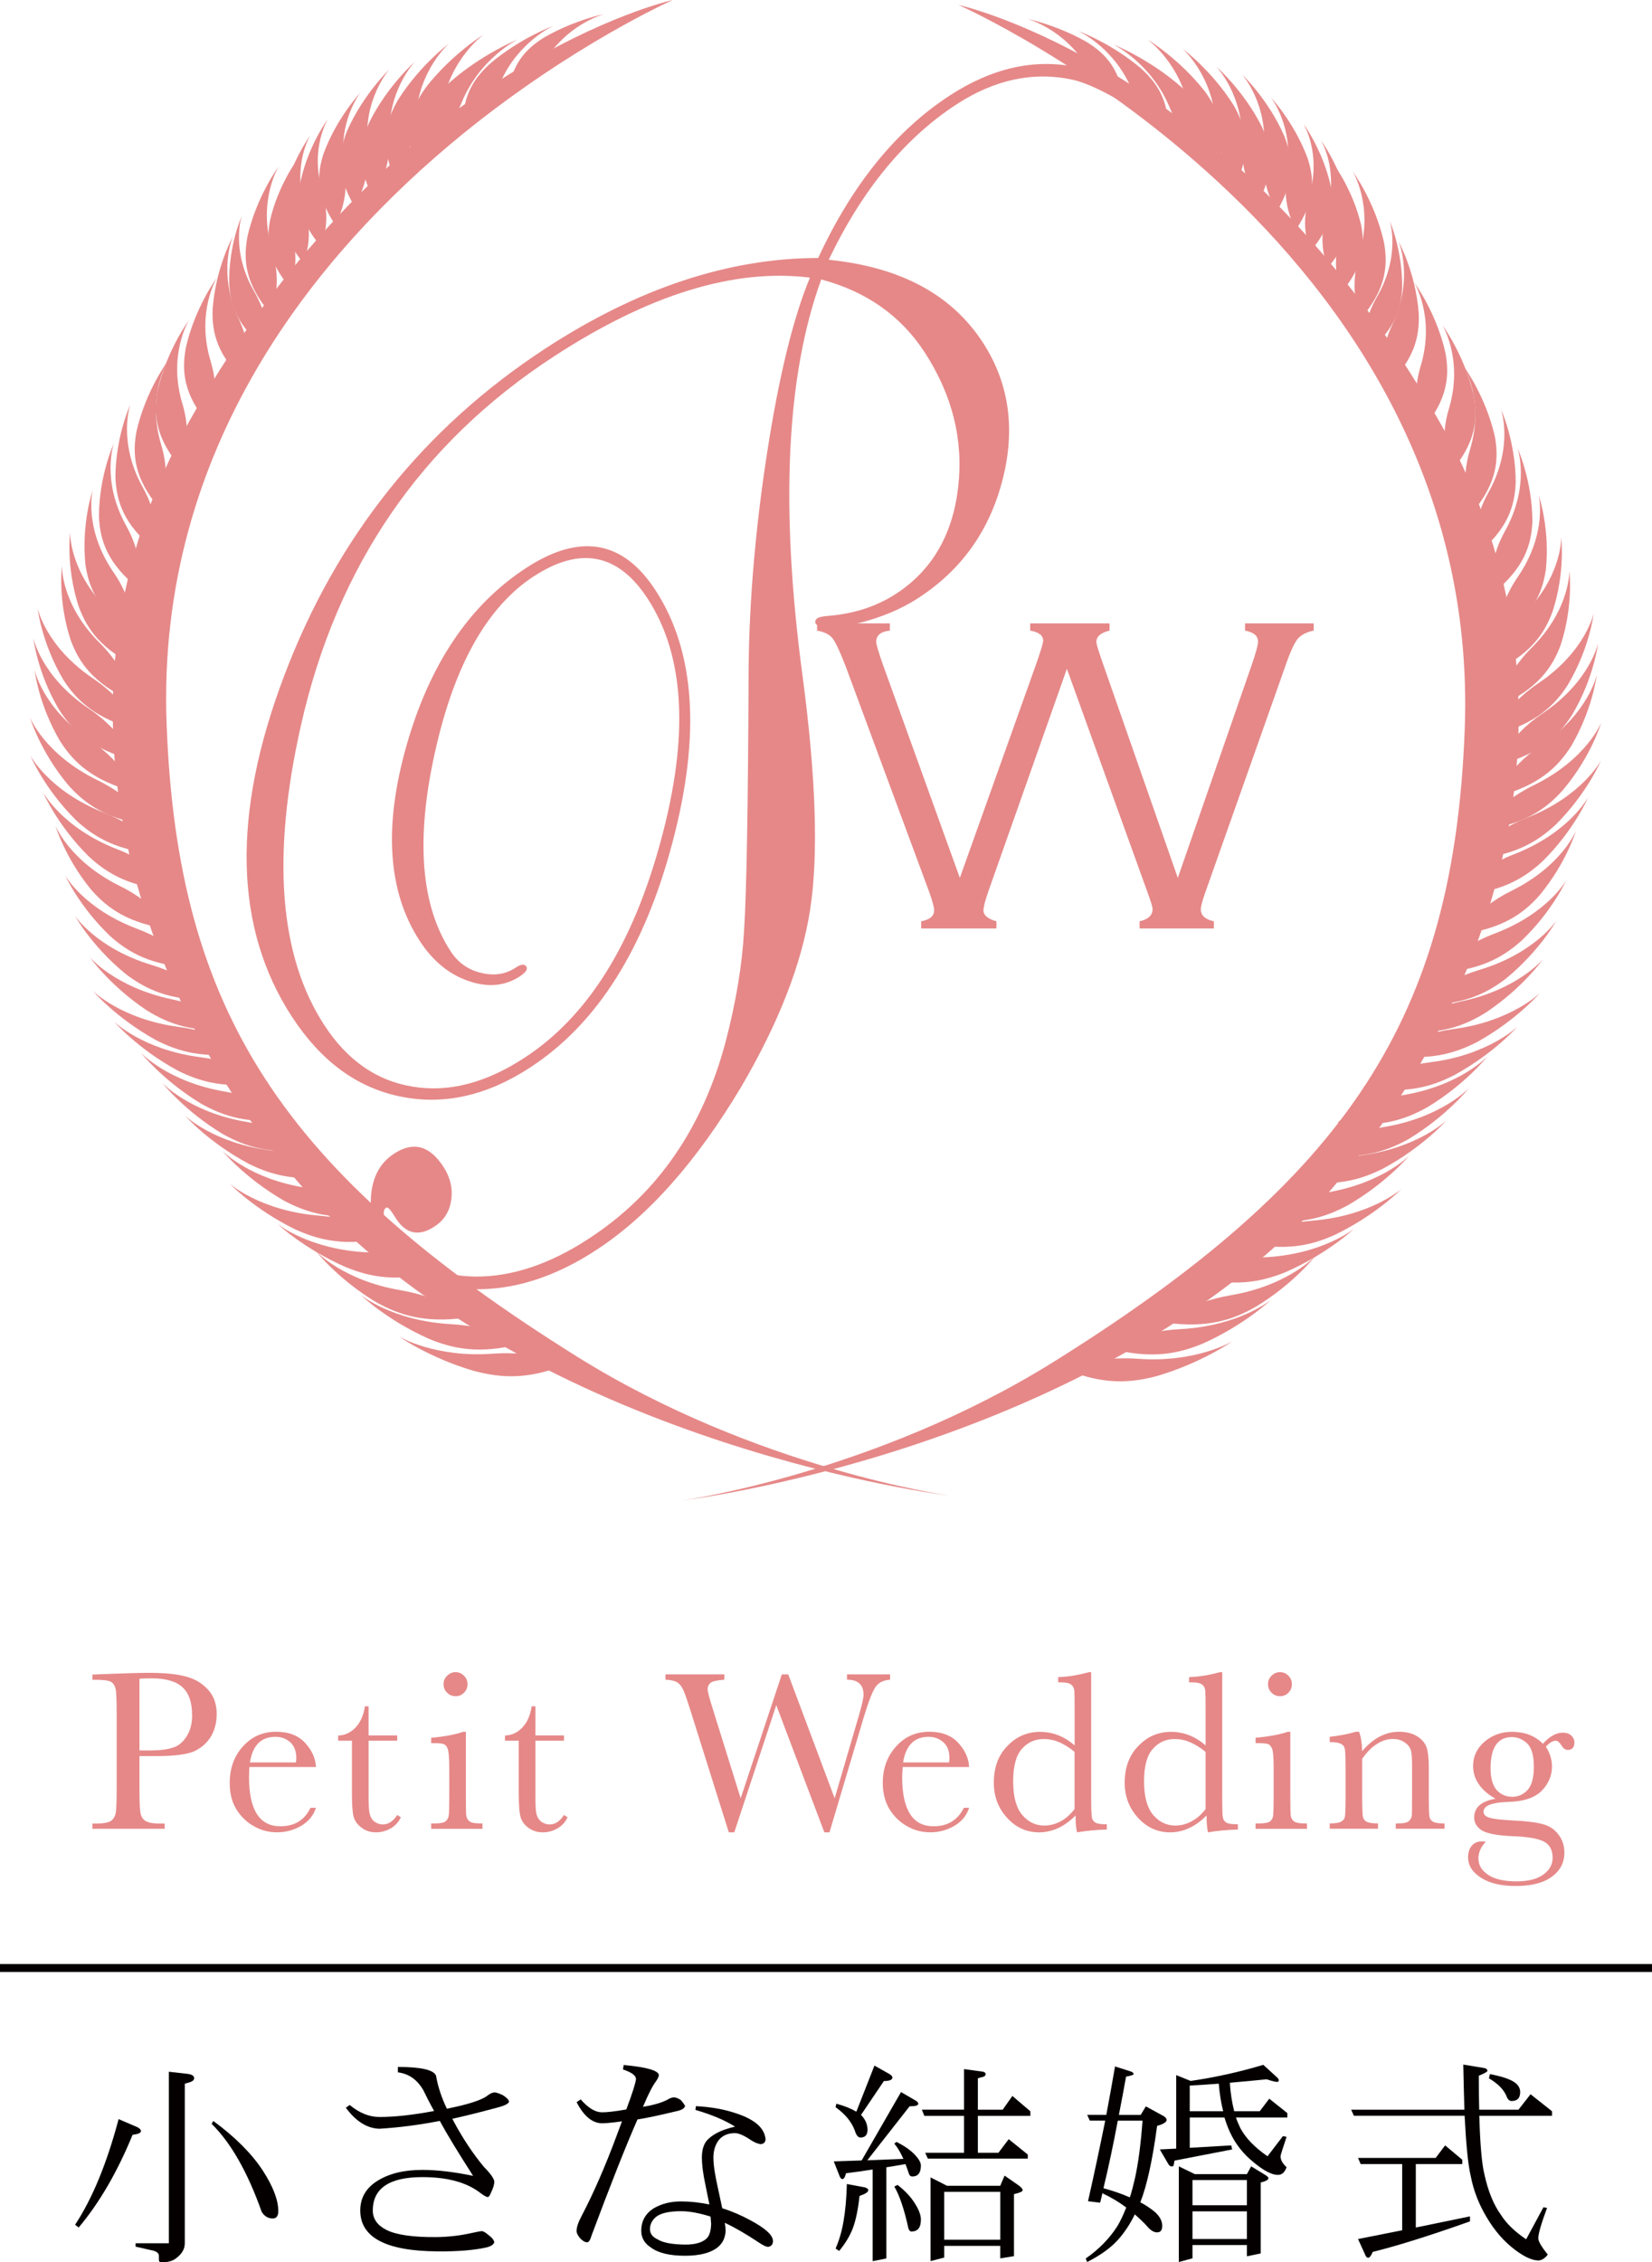 <?xml version="1.0" encoding="UTF-8"?>
<svg id="_レイヤー_1" data-name="レイヤー_1" xmlns="http://www.w3.org/2000/svg" version="1.1" viewBox="0 0 254.638 348.497">
  <!-- Generator: Adobe Illustrator 29.5.1, SVG Export Plug-In . SVG Version: 2.1.0 Build 141)  -->
  <defs>
    <style>
      .st0 {
        fill: #040000;
      }

      .st1 {
        fill: #e68888;
      }
    </style>
  </defs>
  <path class="st0" d="M18.285,326.438l2.92,1.254c.343.19.522.385.522.58,0,.3-.427.474-1.291.585-2.34,5.698-5.113,10.484-8.312,14.279l-.548-.432c2.672-4.043,4.902-9.477,6.705-16.266M26.022,319.138l2.968.337c.622.1.933.311.933.654,0,.29-.221.469-.596.601l-.843.253v24.578c0,.833-.395,1.565-1.181,2.182-.564.517-1.349.754-2.404.754-.269,0-.406-.127-.406-.385v-.622c0-.448-.432-.743-1.312-.891l-2.282-.517v-.522h5.129v-26.423s-.005,0-.005,0ZM32.89,326.728c3.384,2.488,5.893,5.018,7.59,7.59,1.602,2.467,2.414,4.565,2.414,6.293,0,.743-.285,1.128-.843,1.128-.754,0-1.339-.364-1.729-1.059-2.172-6.13-4.77-10.642-7.706-13.52l.269-.432h.005Z"/>
  <path class="st0" d="M78.479,323.702c-.042.327-.601.638-1.766.943-2.994.812-5.308,1.37-6.989,1.739.042.058.095.169.137.279,1.471,2.741,3.041,5.123,4.77,7.179.949.949,1.471,1.692,1.565,2.187,0,.448-.163,1.017-.506,1.718-.169.448-.348.696-.527.696-.232-.021-.685-.29-1.312-.775-2.087-1.534-5.002-2.298-8.755-2.298-5.081,0-7.632,1.734-7.632,5.144,0,1.307.722,2.309,2.135,3.01,1.555.764,4.159,1.123,7.775,1.086,1.729-.032,3.537-.216,5.408-.648.88-.19,1.376-.274,1.471-.274.195,0,.538.169,1.012.58.517.358.828.738.928,1.102-.1.416-.543.69-1.334.859-1.797.395-4.296.611-7.49.58-7.891-.058-11.838-2.156-11.838-6.293,0-1.898.843-3.394,2.504-4.48,1.845-1.202,4.201-1.776,7.052-1.776,2.235,0,4.844.295,7.838.917-2.245-3.505-3.974-6.309-5.129-8.465-3.268.638-6.373,1.028-9.314,1.207-1.898-.053-3.616-1.133-5.171-3.231l.59-.432c1.481,1.228,3.026,1.855,4.58,1.855,2.303,0,5.118-.3,8.433-.928-.696-1.244-1.218-2.288-1.623-3.131-.949-1.687-2.277-2.614-3.958-2.82v-.833c3.584,0,5.55.459,5.882,1.36.279,1.65.838,3.342,1.666,5.076,3.41-.675,5.476-1.381,6.267-2.029.416-.311.785-.485,1.096-.485.211,0,.606.121,1.218.401.58.348.912.68.991.986"/>
  <path class="st0" d="M105.597,324.435c-.121.348-.501.596-1.186.748-2.693.648-4.739,1.086-6.151,1.307-1.834,4.164-4.185,10.136-7.074,17.863-.2.712-.432,1.059-.685,1.059-.332,0-.68-.206-1.081-.617-.358-.448-.548-.806-.548-1.107,0-.575.248-1.334.743-2.266,1.871-3.568,3.679-7.711,5.429-12.424.179-.506.459-1.249.828-2.219-1.513.216-2.556.3-3.147.3-1.465-.063-2.741-1.112-3.848-3.257l.633-.422c1.112,1.276,2.187,1.961,3.215,1.987.738.016,2.008-.121,3.816-.437.959-2.567,1.449-4.132,1.492-4.707-.026-.543-.69-1.017-2.013-1.46l.116-.685c3.542.337,5.35.843,5.429,1.56-.037.248-.184.59-.474.986-.469.611-1.144,1.887-1.982,3.9,1.871-.311,3.226-.748,4.022-1.244.248-.126.506-.211.775-.211.279,0,.606.132,1.028.406.343.385.548.685.669.928M119.144,345.15c.016.553-.211.88-.748.965-.316,0-.87-.274-1.687-.838-1.676-1.112-3.326-2.077-4.981-2.873.084.538.116.943.116,1.223-.037,1.091-.459,1.94-1.239,2.572-1.096.859-2.772,1.286-5.007,1.286-2.414,0-4.159-.432-5.292-1.286-.975-.633-1.46-1.481-1.46-2.572,0-1.523.664-2.693,2.003-3.5,1.16-.664,2.541-1.012,4.138-1.012,1.392,0,2.862.163,4.364.469-.084-.432-.311-1.444-.622-3.036-.369-1.734-.543-3.131-.543-4.18,0-1.154.264-2.061.801-2.672.88-.943,2.335-1.666,4.317-2.098-1.608-1.017-3.653-1.866-6.109-2.577l.074-.58c2.435.121,4.544.522,6.341,1.154,2.794.938,4.285,2.272,4.396,4.011-.069.29-.163.469-.258.511-.158.126-.332.174-.543.174-.437-.069-.922-.274-1.471-.627-1.054-.712-1.871-1.065-2.446-1.065-1.102,0-1.924.364-2.514,1.086-.532.722-.812,1.629-.812,2.672,0,1.154.258,2.788.748,4.928.142.69.353,1.639.617,2.883,1.507.469,2.952,1.096,4.364,1.866,2.245,1.207,3.394,2.23,3.447,3.11M109.619,342.593c0-.111-.037-.49-.095-1.144-1.755-.548-3.268-.828-4.538-.828-1.95,0-3.279.332-3.969.965-.553.511-.833,1.112-.833,1.797,0,.706.411,1.223,1.186,1.581.806.501,2.203.78,4.222.801,1.492.011,2.599-.29,3.284-.901.459-.401.706-1.16.738-2.277"/>
  <path class="st0" d="M138.883,322.269l2.187,1.276c.311.158.469.348.469.522,0,.279-.437.395-1.334.395l-6.52,8.317,5.566-.216c-.448-.991-.917-1.787-1.407-2.356l.358-.258c1.233.638,2.187,1.302,2.836,1.998.606.654.907,1.197.907,1.634,0,1.128-.448,1.692-1.318,1.692-.237,0-.411-.111-.511-.379-.19-.543-.369-1.102-.548-1.529-.949.148-1.934.348-2.946.49v14.042l-2.114.422v-14.121c-1.344.216-2.699.401-4.111.58-.142.596-.316.896-.569.896-.142,0-.258-.126-.395-.406l-.917-2.319,4.296-.148,6.067-10.531h.005ZM134.788,318.194l2.256,1.265c.369.211.511.401.511.58,0,.332-.422.532-1.312.532l-3.537,5.234c.053.047.084.074.111.09.601.659.901,1.386.901,2.198,0,.77-.353,1.181-1.091,1.181-.374,0-.664-.385-.875-1.102-.517-1.355-1.492-2.525-2.962-3.574l.127-.538c1.312.358,2.324.78,3.078,1.239l2.794-7.11h0v.005ZM130.529,336.432l2.693.501c.395.09.611.248.611.453,0,.285-.453.585-1.344.88-.227,2.061-.559,3.716-1.038,4.986-.443,1.17-1.16,2.346-2.103,3.495l-.548-.379c.575-1.323.975-2.72,1.223-4.222.269-1.544.453-3.452.511-5.714M138.346,336.569c1.212.938,2.119,1.929,2.725,2.941.585.928.875,1.739.875,2.388,0,1.249-.474,1.85-1.444,1.85-.232,0-.38-.163-.485-.501-.638-2.925-1.365-5.05-2.166-6.425l.501-.253h-.005ZM156.045,322.87l2.773,2.356v.712h-8.091v5.682h3.173l1.581-2.093,2.941,2.367v.627h-15.407l-.406-.901h5.982v-5.682h-6.114l-.38-.959h6.494v-6.251l2.962.411c.232.063.374.19.374.348,0,.232-.158.379-.453.459-.322.069-.569.132-.748.206v4.833h3.832l1.481-2.108h.005v-.005ZM143.437,335.414l2.53,1.291h8.207l.675-1.565,2.245,1.565c.364.295.538.506.538.68,0,.2-.453.416-1.339.601v9.561l-2.119.343v-1.929h-8.639v1.803l-2.098.543v-12.898h0v.005ZM145.535,345.018h8.644v-7.379h-8.644v7.379Z"/>
  <path class="st0" d="M171.863,318.321l2.367.754c.343.105.506.248.506.443,0,.09-.395.242-1.165.369-.358,1.992-.722,3.943-1.107,5.898h3.368l.785-1.312,2.788,1.523c.279.216.427.39.427.559,0,.322-.49.654-1.476.922-.717,5.345-1.592,9.266-2.588,11.77.854.453,1.576.949,2.187,1.444.791.69,1.186,1.407,1.186,2.182,0,.685-.258,1.012-.791,1.012-.443,0-.928-.253-1.402-.796-.627-.712-1.318-1.349-2.029-1.977-.701,1.444-1.555,2.751-2.583,3.906-1.112,1.244-2.704,2.388-4.76,3.431l-.227-.538c2.045-1.418,3.669-3.094,4.865-4.955.49-.817.943-1.782,1.386-2.904-1.128-.843-2.356-1.576-3.684-2.198-.084.49-.227.965-.343,1.46l-1.866-.227c1.028-4.544,1.898-8.681,2.651-12.413h-2.377l-.401-.891h2.946c.517-2.704.943-5.192,1.344-7.464M174.151,338.498c.3-.891.532-1.84.77-2.857.527-2.33.917-5.313,1.191-8.966h-3.816c-.664,3.568-1.402,7.037-2.209,10.405,1.544.427,2.904.901,4.064,1.413M194.723,318.073l2.156,1.966c.137.148.232.264.232.411,0,.169-.09.253-.258.253-.264,0-.785-.126-1.608-.401-1.76.179-3.653.353-5.672.532.09,1.645.343,3.126.669,4.391h3.932l1.471-1.934,2.783,2.219v.675h-7.922c.2.59.437,1.123.68,1.634.817,1.544,2.219,2.973,4.185,4.343l2.382-3.11.559.121c-.617,1.824-.928,2.83-.928,2.989,0,.569.316,1.123.928,1.687-.29.796-.717,1.181-1.349,1.181-.922,0-2.172-.648-3.727-1.94-1.555-1.254-2.788-2.773-3.632-4.602-.337-.706-.611-1.481-.864-2.298h-5.35v4.665l6.394-.369.142.622-8.892,1.724-.132.738c-.069.105-.142.158-.279.158-.216,0-.422-.137-.559-.406l-1.291-2.214,2.53-.126v-11.322l2.224.896c3.695-.538,7.421-1.349,11.19-2.477M181.704,333.712l2.472,1.202h8.017l.664-1.202,2.151,1.312c.348.216.511.385.511.511,0,.232-.395.474-1.197.669v10.927l-2.124.437v-1.734h-8.391v2.05l-2.103.564s0-14.737,0-14.737ZM188.54,325.226c-.327-1.265-.548-2.693-.68-4.248-1.423.111-2.894.206-4.475.29v3.958h5.155ZM183.807,339.705h8.391v-3.885h-8.391v3.885ZM183.807,344.907h8.391v-4.264h-8.391v4.264Z"/>
  <path class="st0" d="M235.921,322.606l3.305,2.62v.696h-11.206c.121,4.486.401,7.49.785,9.019.569,2.614,1.434,4.712,2.556,6.257.833,1.323,2.124,2.572,3.879,3.753l2.662-4.934.559.1c-.896,2.425-1.349,3.974-1.349,4.686,0,.453.485,1.291,1.46,2.509-.453.569-.922.896-1.46.896-.896,0-2.066-.511-3.474-1.55-1.776-1.307-3.279-3.041-4.517-5.155-1.17-1.956-1.987-4.048-2.414-6.246-.432-1.824-.727-4.928-.954-9.34h-17.072l-.411-.933h17.452c-.069-2.061-.121-4.391-.174-6.947l3.321.548c.253.084.401.216.401.416,0,.142-.459.39-1.328.754,0,1.903.011,3.647.063,5.229h6.051l1.871-2.388v.011h-.005ZM222.749,330.481l2.646,2.214v.664h-7.163v9.778l8.349-1.718v.77c-6.293,2.235-11.296,3.795-14.99,4.702-.258.617-.495.901-.68.901-.221,0-.379-.158-.495-.495l-1.091-2.388,6.805-1.349v-10.204h-6.399l-.406-.943h11.965l1.465-1.934h0l-.005.005ZM229.654,319.507c1.813.337,3.073.764,3.79,1.254.58.411.875.901.875,1.518,0,.912-.432,1.37-1.328,1.37-.343,0-.606-.242-.817-.833-.443-.991-1.318-1.871-2.667-2.657l.148-.659h0v.005Z"/>
  <path class="st1" d="M65.723,13.362c-2.161,2.946-3.479,6.278-2.05,11.448,0,0,3.489-2.809,4.486-8.502,1.254-7.3,6.399-10.995,6.399-10.995,0,0-4.891,3.01-8.834,8.049"/>
  <path class="st1" d="M69.36,12.65c-2.783,2.593-4.818,5.661-4.533,10.969,0,0,4.074-2.24,6.272-7.685,2.841-7.016,8.729-9.862,8.729-9.862,0,0-5.487,2.203-10.468,6.578"/>
  <path class="st1" d="M75.748,9.625c-2.562,2.251-4.454,4.934-4.37,9.677,0,0,3.679-1.929,5.814-6.726,2.725-6.167,8.07-8.581,8.07-8.581,0,0-4.965,1.818-9.514,5.629"/>
  <path class="st1" d="M83.997,5.693c-2.577,1.597-4.702,3.589-5.513,7.648,0,0,3.479-1.144,6.188-4.976,3.495-4.876,8.455-6.204,8.455-6.204,0,0-4.544.917-9.124,3.537"/>
  <path class="st1" d="M61.327,15.423c-1.797,3.11-2.757,6.515-.706,11.57,0,0,3.152-3.089,3.468-8.824.416-7.374,5.113-11.454,5.113-11.454,0,0-4.528,3.363-7.875,8.713"/>
  <path class="st1" d="M57,18.675c-1.507,3.242-2.093,6.694.427,11.58,0,0,2.82-3.252,2.599-9.013-.316-7.385,3.948-11.754,3.948-11.754,0,0-4.175,3.647-6.968,9.187"/>
  <path class="st1" d="M53.505,20.135c-1.307,3.284-1.724,6.763,1.081,11.564,0,0,2.62-3.389,2.077-9.134-.712-7.332,3.347-11.865,3.347-11.865,0,0-4.006,3.795-6.499,9.435"/>
  <path class="st1" d="M49.916,23.545c-1.081,3.215-1.244,6.568,1.718,11.027,0,0,2.33-3.358,1.465-8.802-1.139-7,2.462-11.512,2.462-11.512,0,0-3.6,3.816-5.645,9.293"/>
  <path class="st1" d="M46.395,27.635c-.596,3.115-.337,6.315,3.031,10.284,0,0,1.776-3.4.248-8.486-1.956-6.525.87-11.095.87-11.095,0,0-2.915,3.9-4.143,9.298"/>
  <path class="st1" d="M43.691,30.129c-.59,3.126-.337,6.309,3.031,10.305,0,0,1.797-3.384.274-8.46-1.982-6.557.838-11.137.838-11.137,0,0-2.904,3.922-4.138,9.287"/>
  <path class="st1" d="M41.624,33.95c-.596,3.126-.327,6.32,3.041,10.289,0,0,1.782-3.368.242-8.465-1.961-6.541.859-11.111.859-11.111,0,0-2.915,3.932-4.143,9.282"/>
  <path class="st1" d="M38.151,36.411c-.68,3.6-.385,7.29,3.505,11.854,0,0,2.066-3.869.279-9.778-2.272-7.548,1.017-12.835,1.017-12.835,0,0-3.368,4.512-4.802,10.753"/>
  <path class="st1" d="M35.331,43.68c.19,3.368,1.265,6.631,5.819,10.168,0,0,.965-3.832-1.934-8.881-3.742-6.436-1.956-11.691-1.956-11.691,0,0-2.05,4.565-1.929,10.4"/>
  <path class="st1" d="M32.775,47.565c-.148,3.647.685,7.29,5.266,11.427,0,0,1.45-4.074-1.202-9.762-3.4-7.242-.938-12.819-.938-12.819,0,0-2.662,4.823-3.12,11.153"/>
  <path class="st1" d="M28.663,53.484c-.69,3.621-.406,7.29,3.532,11.902,0,0,2.045-3.9.258-9.793-2.266-7.558,1.001-12.856,1.001-12.856,0,0-3.363,4.528-4.791,10.747"/>
  <path class="st1" d="M24.315,60.088c-.68,3.621-.406,7.305,3.51,11.902,0,0,2.066-3.922.279-9.82-2.261-7.548,1.023-12.85,1.023-12.85,0,0-3.394,4.554-4.812,10.774"/>
  <path class="st1" d="M21.047,66.413c-.675,3.605-.38,7.269,3.532,11.881,0,0,2.05-3.916.258-9.809-2.266-7.543,1.007-12.845,1.007-12.845,0,0-3.368,4.533-4.797,10.774"/>
  <path class="st1" d="M17.795,73.598c.169,3.653,1.265,7.242,6.151,11.127,0,0,1.128-4.138-1.924-9.619-3.953-7.105-1.929-12.808-1.929-12.808,0,0-2.298,4.965-2.303,11.301"/>
  <path class="st1" d="M15.254,79.564c.148,3.637,1.265,7.221,6.141,11.122,0,0,1.133-4.143-1.929-9.667-3.932-7.074-1.903-12.75-1.903-12.75,0,0-2.309,4.97-2.309,11.296"/>
  <path class="st1" d="M13.161,86.923c.522,3.658,1.992,7.132,7.269,10.689,0,0,.69-4.227-2.946-9.472-4.633-6.773-3.205-12.613-3.205-12.613,0,0-1.755,5.102-1.112,11.396"/>
  <path class="st1" d="M12.134,93.432c1.291,3.505,3.468,6.715,9.403,9.43,0,0-.19-4.259-4.891-8.908-6.019-5.982-5.84-11.949-5.84-11.949,0,0-.669,5.297,1.323,11.427"/>
  <path class="st1" d="M10.884,98.566c1.27,3.484,3.463,6.689,9.409,9.44,0,0-.206-4.259-4.891-8.934-6.035-5.961-5.856-11.918-5.856-11.918,0,0-.675,5.271,1.339,11.412"/>
  <path class="st1" d="M9.751,104.691c2.066,3.236,4.965,6.004,11.443,7.764,0,0-1.186-4.153-6.894-7.97-7.29-4.934-8.502-10.779-8.502-10.779,0,0,.585,5.303,3.953,10.985"/>
  <path class="st1" d="M9.103,109.324c2.077,3.221,4.96,6.04,11.422,7.785,0,0-1.186-4.164-6.868-7.975-7.3-4.934-8.507-10.811-8.507-10.811,0,0,.585,5.313,3.953,11"/>
  <path class="st1" d="M9.287,114.21c2.061,3.221,4.976,6.035,11.433,7.764,0,0-1.186-4.138-6.868-7.975-7.311-4.918-8.518-10.8-8.518-10.8,0,0,.585,5.334,3.953,11.011"/>
  <path class="st1" d="M10.505,120.92c2.62,2.952,5.993,5.361,12.703,6.262,0,0-1.929-3.964-8.238-7.026-8.112-3.974-10.347-9.635-10.347-9.635,0,0,1.518,5.176,5.882,10.4"/>
  <path class="st1" d="M11.649,126.286c2.941,2.741,6.541,4.886,13.325,5.308,0,0-2.324-3.785-8.945-6.399-8.507-3.352-11.359-8.824-11.359-8.824,0,0,2.071,5.023,6.979,9.909"/>
  <path class="st1" d="M13.689,131.931c2.936,2.73,6.589,4.86,13.356,5.25,0,0-2.346-3.795-8.997-6.367-8.513-3.315-11.412-8.771-11.412-8.771,0,0,2.129,5.023,7.052,9.894"/>
  <path class="st1" d="M14.11,137.117c2.483,2.82,5.698,5.144,12.097,6.035,0,0-1.818-3.79-7.833-6.72-7.711-3.848-9.836-9.261-9.836-9.261,0,0,1.434,4.928,5.566,9.946"/>
  <path class="st1" d="M16.967,144.191c2.867,2.556,6.367,4.575,12.84,4.87,0,0-2.303-3.595-8.697-5.998-8.202-3.083-11.048-8.186-11.048-8.186,0,0,2.108,4.728,6.91,9.314"/>
  <path class="st1" d="M19.307,149.984c3.083,2.377,6.789,4.169,13.272,4.053,0,0-2.635-3.416-9.25-5.403-8.439-2.562-11.77-7.543-11.77-7.543,0,0,2.546,4.628,7.748,8.892"/>
  <path class="st1" d="M22.591,155.618c3.363,2.103,7.237,3.563,13.683,2.915,0,0-3.047-3.194-9.83-4.607-8.734-1.845-12.624-6.499-12.624-6.499,0,0,3.078,4.385,8.771,8.196"/>
  <path class="st1" d="M23.925,160.162c3.595,1.855,7.59,3.031,13.963,1.919,0,0-3.394-2.968-10.305-3.885-8.892-1.181-13.272-5.55-13.272-5.55,0,0,3.537,4.132,9.609,7.511"/>
  <path class="st1" d="M27.288,164.858c3.589,1.829,7.632,2.968,13.973,1.829,0,0-3.421-2.946-10.352-3.827-8.887-1.133-13.314-5.471-13.314-5.471,0,0,3.568,4.127,9.693,7.469"/>
  <path class="st1" d="M34.287,174.662c3.505,1.971,7.453,3.284,13.857,2.372,0,0-3.236-3.057-10.115-4.206-8.813-1.486-12.998-5.993-12.998-5.993,0,0,3.368,4.264,9.256,7.827"/>
  <path class="st1" d="M30.993,170.008c3.5,1.977,7.469,3.268,13.857,2.361,0,0-3.226-3.052-10.094-4.201-8.845-1.476-13.03-5.982-13.03-5.982,0,0,3.358,4.243,9.261,7.822"/>
  <path class="st1" d="M38.288,179.248c3.626,1.808,7.664,2.92,13.989,1.745,0,0-3.426-2.915-10.389-3.753-8.881-1.075-13.362-5.366-13.362-5.366,0,0,3.616,4.085,9.762,7.374"/>
  <path class="st1" d="M43.749,184.94c3.553,1.892,7.543,3.131,13.915,2.103,0,0-3.321-3.026-10.231-4.032-8.855-1.291-13.156-5.714-13.156-5.714,0,0,3.463,4.175,9.472,7.643"/>
  <path class="st1" d="M45.541,189.394c3.737,1.692,7.822,2.662,14.079,1.228,0,0-3.589-2.815-10.573-3.373-8.939-.748-13.631-4.891-13.631-4.891,0,0,3.827,3.969,10.125,7.037"/>
  <path class="st1" d="M53.289,195.187c3.8,1.56,7.938,2.356,14.121.675,0,0-3.758-2.62-10.742-2.946-8.976-.401-13.899-4.375-13.899-4.375,0,0,4.038,3.811,10.521,6.647"/>
  <path class="st1" d="M57.975,200.59c3.489,1.95,7.437,3.284,13.841,2.388,0,0-3.221-3.062-10.099-4.233-8.829-1.492-12.993-5.982-12.993-5.982,0,0,3.336,4.269,9.25,7.827"/>
  <path class="st1" d="M66.045,206.209c3.79,1.587,7.922,2.425,14.105.817,0,0-3.7-2.683-10.7-3.052-8.982-.511-13.852-4.48-13.852-4.48,0,0,3.995,3.832,10.447,6.71"/>
  <path class="st1" d="M73.055,211.179c4.032,1.075,8.275,1.423,14.105-.975,0,0-4.159-2.166-11.148-1.681-8.945.685-14.5-2.63-14.5-2.63,0,0,4.665,3.279,11.543,5.292"/>
  <path class="st1" d="M146.231,230.376s-60.658-7.305-96.758-44.313c-28.326-30.613-44.587-78.031-20.177-121.384C60.331,9.525,103.71,0,103.71,0c0,0-15.359,6.794-32.49,20.725-22.117,18.048-47.138,48.044-45.541,90.755,1.639,44.402,17.905,69.165,63.335,97.543,27.646,17.225,57.221,21.352,57.221,21.352"/>
  <path class="st1" d="M185.742,14.11c2.151,2.978,3.468,6.272,2.035,11.475,0,0-3.489-2.809-4.47-8.497-1.26-7.316-6.431-11.006-6.431-11.006,0,0,4.907,2.968,8.866,8.033"/>
  <path class="st1" d="M182.099,13.404c2.783,2.609,4.807,5.661,4.522,10.985,0,0-4.059-2.251-6.272-7.701-2.846-6.989-8.723-9.83-8.723-9.83,0,0,5.476,2.166,10.473,6.552"/>
  <path class="st1" d="M175.711,10.4c2.541,2.23,4.438,4.934,4.354,9.693,0,0-3.663-1.956-5.809-6.752-2.762-6.183-8.059-8.565-8.059-8.565,0,0,4.976,1.808,9.519,5.629"/>
  <path class="st1" d="M167.462,6.446c2.593,1.597,4.686,3.616,5.508,7.653,0,0-3.468-1.144-6.193-4.965-3.484-4.886-8.439-6.235-8.439-6.235,0,0,4.528.938,9.129,3.547"/>
  <path class="st1" d="M190.127,16.171c1.808,3.131,2.741,6.52.685,11.58,0,0-3.136-3.083-3.452-8.818-.411-7.374-5.113-11.459-5.113-11.459,0,0,4.538,3.379,7.875,8.702"/>
  <path class="st1" d="M194.465,19.444c1.492,3.215,2.098,6.694-.464,11.607,0,0-2.815-3.315-2.577-9.05.316-7.374-3.953-11.738-3.953-11.738,0,0,4.185,3.626,6.994,9.182"/>
  <path class="st1" d="M197.933,20.889c1.312,3.284,1.745,6.794-1.054,11.559,0,0-2.657-3.373-2.077-9.119.701-7.353-3.352-11.865-3.352-11.865,0,0,4.001,3.795,6.483,9.424"/>
  <path class="st1" d="M201.533,24.315c1.065,3.194,1.244,6.541-1.745,11.016,0,0-2.319-3.347-1.434-8.797,1.139-7.01-2.462-11.517-2.462-11.517,0,0,3.6,3.811,5.64,9.303"/>
  <path class="st1" d="M205.059,28.389c.58,3.115.337,6.309-3.031,10.278,0,0-1.782-3.368-.237-8.47,1.95-6.541-.87-11.111-.87-11.111,0,0,2.888,3.916,4.138,9.303"/>
  <path class="st1" d="M207.763,30.882c.59,3.126.322,6.325-3.062,10.315,0,0-1.766-3.379-.232-8.47,1.977-6.541-.864-11.111-.864-11.111,0,0,2.91,3.916,4.159,9.266"/>
  <path class="st1" d="M209.814,34.719c.596,3.126.343,6.304-3.026,10.273,0,0-1.771-3.368-.253-8.46,1.966-6.531-.864-11.095-.864-11.095,0,0,2.904,3.916,4.143,9.282"/>
  <path class="st1" d="M213.293,37.165c.69,3.621.406,7.321-3.5,11.875,0,0-2.056-3.879-.29-9.772,2.288-7.574-.996-12.85-.996-12.85,0,0,3.347,4.501,4.781,10.747"/>
  <path class="st1" d="M216.123,44.434c-.184,3.389-1.27,6.636-5.819,10.162,0,0-.97-3.811,1.94-8.855,3.721-6.452,1.966-11.717,1.966-11.717,0,0,2.019,4.596,1.919,10.41"/>
  <path class="st1" d="M218.69,48.334c.126,3.647-.712,7.274-5.281,11.427,0,0-1.455-4.095,1.207-9.762,3.4-7.242.943-12.84.943-12.84,0,0,2.672,4.833,3.131,11.169"/>
  <path class="st1" d="M222.786,54.259c.675,3.611.379,7.29-3.521,11.881,0,0-2.056-3.885-.274-9.783,2.261-7.569-1.017-12.861-1.017-12.861,0,0,3.373,4.522,4.807,10.768"/>
  <path class="st1" d="M227.124,60.837c.701,3.626.411,7.316-3.51,11.881,0,0-2.056-3.879-.269-9.788,2.251-7.564-1.012-12.835-1.012-12.835,0,0,3.368,4.522,4.797,10.742"/>
  <path class="st1" d="M230.397,67.141c.675,3.626.385,7.29-3.526,11.907,0,0-2.066-3.906-.285-9.788,2.293-7.564-.98-12.85-.98-12.85,0,0,3.358,4.528,4.786,10.737"/>
  <path class="st1" d="M233.628,74.367c-.153,3.647-1.244,7.232-6.12,11.122,0,0-1.139-4.153,1.924-9.64,3.958-7.084,1.929-12.787,1.929-12.787,0,0,2.272,4.955,2.272,11.301"/>
  <path class="st1" d="M236.205,80.334c-.158,3.637-1.265,7.195-6.151,11.127,0,0-1.117-4.164,1.934-9.667,3.932-7.074,1.919-12.787,1.919-12.787,0,0,2.277,4.997,2.298,11.327"/>
  <path class="st1" d="M238.287,87.682c-.527,3.669-1.998,7.147-7.263,10.684,0,0-.706-4.201,2.915-9.477,4.659-6.784,3.236-12.613,3.236-12.613,0,0,1.755,5.118,1.112,11.406"/>
  <path class="st1" d="M239.32,94.181c-1.281,3.505-3.484,6.736-9.43,9.44,0,0,.216-4.248,4.902-8.897,6.04-5.998,5.851-11.939,5.851-11.939,0,0,.664,5.276-1.323,11.401"/>
  <path class="st1" d="M240.58,99.309c-1.291,3.495-3.479,6.71-9.435,9.461,0,0,.227-4.285,4.897-8.939,6.03-5.988,5.856-11.918,5.856-11.918,0,0,.664,5.292-1.323,11.401"/>
  <path class="st1" d="M241.698,105.445c-2.066,3.236-4.965,6.046-11.443,7.785,0,0,1.212-4.169,6.873-7.985,7.311-4.923,8.523-10.774,8.523-10.774,0,0-.585,5.287-3.958,10.974"/>
  <path class="st1" d="M242.351,110.072c-2.066,3.252-4.976,6.051-11.433,7.785,0,0,1.186-4.138,6.879-7.98,7.305-4.902,8.528-10.795,8.528-10.795,0,0-.601,5.308-3.974,10.99"/>
  <path class="st1" d="M242.161,114.964c-2.077,3.252-4.976,6.035-11.433,7.759,0,0,1.181-4.132,6.857-7.954,7.305-4.907,8.534-10.805,8.534-10.805,0,0-.601,5.313-3.958,11"/>
  <path class="st1" d="M240.928,121.679c-2.62,2.957-5.988,5.361-12.687,6.257,0,0,1.924-3.932,8.249-7.016,8.08-3.969,10.326-9.619,10.326-9.619,0,0-1.497,5.165-5.888,10.373"/>
  <path class="st1" d="M239.795,127.039c-2.952,2.725-6.541,4.907-13.33,5.324,0,0,2.33-3.779,8.971-6.42,8.476-3.331,11.343-8.802,11.343-8.802,0,0-2.082,5.007-6.984,9.899"/>
  <path class="st1" d="M237.765,132.679c-2.941,2.725-6.583,4.865-13.362,5.255,0,0,2.351-3.774,8.992-6.351,8.534-3.321,11.412-8.792,11.412-8.792,0,0-2.103,5.018-7.042,9.888"/>
  <path class="st1" d="M237.339,137.876c-2.477,2.82-5.693,5.15-12.091,6.035,0,0,1.797-3.779,7.833-6.736,7.722-3.853,9.846-9.219,9.846-9.219,0,0-1.455,4.912-5.587,9.915"/>
  <path class="st1" d="M234.482,144.945c-2.867,2.541-6.357,4.57-12.845,4.886,0,0,2.335-3.595,8.708-6.014,8.202-3.078,11.053-8.18,11.053-8.18,0,0-2.108,4.744-6.915,9.308"/>
  <path class="st1" d="M232.131,150.743c-3.089,2.372-6.763,4.159-13.272,4.032,0,0,2.651-3.421,9.256-5.397,8.444-2.556,11.77-7.527,11.77-7.527,0,0-2.541,4.612-7.754,8.892"/>
  <path class="st1" d="M229.074,155.945c-3.379,2.119-7.237,3.568-13.683,2.931,0,0,3.052-3.194,9.846-4.623,8.729-1.824,12.608-6.504,12.608-6.504,0,0-3.078,4.396-8.771,8.196"/>
  <path class="st1" d="M227.73,160.489c-3.574,1.845-7.595,3.025-13.952,1.908,0,0,3.389-2.936,10.299-3.885,8.881-1.175,13.272-5.534,13.272-5.534,0,0-3.537,4.127-9.619,7.511"/>
  <path class="st1" d="M224.161,165.617c-3.6,1.85-7.627,2.983-13.952,1.813,0,0,3.405-2.931,10.336-3.806,8.887-1.128,13.325-5.445,13.325-5.445,0,0-3.584,4.095-9.709,7.437"/>
  <path class="st1" d="M217.172,175.437c-3.505,1.966-7.448,3.263-13.852,2.361,0,0,3.231-3.068,10.099-4.206,8.813-1.476,13.014-5.982,13.014-5.982,0,0-3.368,4.243-9.261,7.822"/>
  <path class="st1" d="M220.029,170.551c-3.51,1.977-7.443,3.257-13.841,2.388,0,0,3.221-3.083,10.094-4.248,8.834-1.46,12.998-5.967,12.998-5.967,0,0-3.358,4.269-9.25,7.827"/>
  <path class="st1" d="M213.166,180.028c-3.626,1.803-7.659,2.915-13.984,1.718,0,0,3.416-2.915,10.373-3.737,8.892-1.096,13.372-5.382,13.372-5.382,0,0-3.616,4.085-9.762,7.4"/>
  <path class="st1" d="M207.711,185.689c-3.579,1.913-7.553,3.152-13.915,2.077,0,0,3.321-3.004,10.226-3.99,8.86-1.334,13.161-5.719,13.161-5.719,0,0-3.458,4.169-9.467,7.627"/>
  <path class="st1" d="M205.903,190.148c-3.727,1.718-7.811,2.657-14.084,1.239,0,0,3.6-2.82,10.579-3.363,8.945-.738,13.636-4.886,13.636-4.886,0,0-3.837,3.943-10.136,7.01"/>
  <path class="st1" d="M198.165,195.962c-3.811,1.544-7.954,2.356-14.11.675,0,0,3.716-2.667,10.721-2.952,8.982-.406,13.91-4.375,13.91-4.375,0,0-4.048,3.821-10.521,6.652"/>
  <path class="st1" d="M193.485,201.344c-3.505,1.998-7.448,3.284-13.857,2.393,0,0,3.247-3.062,10.11-4.217,8.824-1.502,12.982-6.014,12.982-6.014,0,0-3.321,4.291-9.235,7.838"/>
  <path class="st1" d="M185.41,206.968c-3.795,1.576-7.912,2.419-14.1.812,0,0,3.695-2.699,10.7-3.041,8.971-.485,13.862-4.47,13.862-4.47,0,0-4.016,3.811-10.463,6.699"/>
  <path class="st1" d="M178.383,211.954c-4.016,1.086-8.265,1.423-14.084-.986,0,0,4.143-2.161,11.148-1.655,8.939.654,14.506-2.688,14.506-2.688,0,0-4.675,3.289-11.564,5.329"/>
  <path class="st1" d="M105.223,231.129s60.658-7.295,96.763-44.297c28.321-30.629,44.602-78.057,20.172-121.384C191.123,10.284,147.738.759,147.738.759c0,0,80.845,35.689,78.036,111.496-1.645,44.392-17.905,69.144-63.346,97.517-27.625,17.22-57.21,21.358-57.21,21.358"/>
  <path class="st1" d="M189.205,29.327c-3.995-6.083-17.837-15.713-23.851-17.041-6.025-1.312-12.023-.047-17.953,3.811-8.001,5.239-14.548,13.209-19.66,23.919,11.032,1.123,18.912,5.324,23.74,12.724,4.032,6.193,5.071,13.23,3.078,21.073-1.992,7.843-6.299,13.952-13.003,18.301-2.599,1.703-5.751,3.031-9.419,3.932-3.7.928-5.803.901-6.436-.021-.095-.337,0-.59.306-.796.253-.169.717-.253,1.413-.337,4.111-.295,7.68-1.46,10.71-3.431,5.519-3.605,8.697-9.055,9.556-16.356.849-7.3-.891-14.268-5.16-20.831-3.695-5.666-9.019-9.382-15.939-11.227-5.366,14.701-6.367,35.004-2.904,60.911,2.093,15.691,2.493,27.725,1.196,36.127-1.291,8.391-4.855,17.484-10.631,27.34-6.905,11.554-14.316,19.882-22.249,25.074-6.452,4.243-12.861,6.262-19.107,6.093-6.241-.174-10.826-2.472-13.715-6.921-1.623-2.472-2.266-5.092-1.95-7.838.295-2.746,1.476-4.791,3.505-6.109,2.946-1.94,5.471-1.265,7.595,1.977,1.059,1.613,1.481,3.326,1.228,5.123-.248,1.782-1.096,3.152-2.551,4.095-2.498,1.671-4.575,1.154-6.151-1.507-.643-1.054-1.096-1.544-1.334-1.365-.77.495-.337,2.04,1.334,4.575,2.572,3.927,6.71,5.935,12.366,6.025,5.635.058,11.496-1.892,17.499-5.814,10.595-6.873,17.631-17.067,21.179-30.54,1.518-5.867,2.483-11.48,2.783-16.788.395-5.735.633-19.249.712-40.502.095-10.531,1.054-21.658,2.867-33.375,1.818-11.701,4.006-20.667,6.583-26.861-11.701-1.455-24.873,2.63-39.495,12.16-20.446,13.325-33.418,32.247-38.957,56.805-4.549,20.145-3.352,35.531,3.6,46.184,3.526,5.408,8.049,8.57,13.599,9.467,5.571.943,11.322-.559,17.257-4.443,9.735-6.325,16.725-17.494,21.041-33.534,4.354-16.045,3.647-28.421-2.05-37.176-4.544-6.989-10.4-8.122-17.584-3.437-7.163,4.675-12.255,13.725-15.212,27.108-2.983,13.372-2.182,23.577,2.404,30.613,1.139,1.755,2.688,2.867,4.696,3.347,1.982.485,3.769.248,5.324-.791.838-.564,1.386-.601,1.666-.174.258.406-.079.875-.986,1.502-2.34,1.518-5.007,1.76-7.996.696-2.989-1.038-5.476-3.105-7.448-6.146-4.934-7.564-5.598-17.605-2.029-30.15,3.584-12.55,9.73-21.642,18.417-27.303,8.275-5.397,14.922-4.291,19.935,3.41,6.125,9.372,7.005,22.306,2.662,38.752-4.333,16.498-11.659,28.073-21.969,34.783-6.699,4.385-13.409,5.851-20.061,4.459-6.689-1.376-12.207-5.476-16.646-12.26-8.913-13.667-9.314-31.188-1.196-52.562,8.096-21.368,21.521-38.161,40.254-50.39,14.205-9.272,28.257-13.931,42.046-13.947,5.234-11.301,12.002-19.645,20.298-25.037,6.473-4.211,12.972-5.693,19.434-4.385,6.483,1.312,20.615,11.027,24.757,17.368l-1.402,1.645h.005v-.005Z"/>
  <path class="st1" d="M164.447,103.036l-12.139,34.377c-.459,1.355-.717,2.298-.717,2.83,0,.754.685,1.307,1.998,1.676v1.107h-11.596v-1.107c1.323-.242,1.992-.817,1.992-1.676,0-.469-.253-1.434-.754-2.83l-12.829-34.63c-.886-2.314-1.581-3.816-2.061-4.433-.469-.601-1.265-1.012-2.393-1.207v-1.117h11.216v1.117c-1.413.132-2.108.743-2.108,1.734,0,.364.327,1.455.933,3.221l11.96,33.133,11.833-33.133c.669-1.95,1.012-3.083,1.012-3.389,0-.822-.659-1.339-2.003-1.565v-1.117h12.234v1.117c-1.323.306-2.029.907-2.029,1.734,0,.364.337,1.418.965,3.221l11.585,33.133,11.506-33.133c.559-1.676.859-2.757.859-3.268,0-.88-.675-1.439-1.998-1.687v-1.117h10.579v1.117c-1.128.227-1.945.659-2.493,1.297-.511.659-1.191,2.114-1.94,4.343l-12.255,34.63c-.474,1.334-.712,2.235-.712,2.662,0,.922.664,1.544,2.008,1.845v1.107h-11.448v-1.107c1.349-.306,2.003-.922,2.003-1.887,0-.3-.232-1.081-.696-2.346l-12.508-34.656h0l-.005.005Z"/>
  <path class="st1" d="M21.5,270.503v5.018c0,1.845.037,3.083.142,3.669.079.564.322.991.712,1.265.406.29,1.144.448,2.224.448h.806v.806h-11.143v-.806h.643c1.033,0,1.776-.142,2.187-.385.406-.269.643-.675.764-1.207.095-.548.148-1.787.148-3.785v-11.654c0-1.892-.053-3.099-.148-3.658-.121-.532-.364-.922-.722-1.139-.39-.206-1.191-.316-2.435-.316h-.437v-.801l3.031-.121c2.446-.084,4.338-.148,5.693-.148,2.519,0,4.459.211,5.803.601,1.355.369,2.472,1.059,3.336,2.035.88.98,1.297,2.214,1.297,3.711,0,1.307-.295,2.43-.87,3.442-.611,1.001-1.46,1.75-2.556,2.277-1.102.495-3.041.759-5.819.759h-2.662v-.011h.005ZM21.5,269.644h1.729c1.397,0,2.53-.132,3.379-.422.859-.237,1.576-.833,2.14-1.718.58-.896.864-1.961.864-3.247,0-1.992-.48-3.41-1.471-4.333-.986-.917-2.567-1.386-4.781-1.386-.806,0-1.439.021-1.861.058v11.048Z"/>
  <path class="st1" d="M48.703,272.2h-10.262c-.037.712-.058,1.233-.058,1.544,0,2.53.406,4.412,1.212,5.687.822,1.281,2.013,1.892,3.621,1.892,2.209,0,3.737-.954,4.644-2.846h.843c-.38,1.175-1.144,2.119-2.277,2.778-1.139.669-2.388,1.001-3.727,1.001-1.244,0-2.404-.29-3.521-.917-1.112-.601-2.019-1.476-2.715-2.583-.717-1.133-1.054-2.483-1.054-4.101,0-2.251.669-4.132,2.045-5.64,1.36-1.513,3.068-2.251,5.113-2.251,1.934,0,3.41.575,4.47,1.718,1.054,1.16,1.608,2.404,1.671,3.716M45.62,271.489c.032-.264.053-.495.053-.701,0-1.033-.332-1.829-.922-2.398-.643-.569-1.397-.843-2.298-.843-2.209,0-3.505,1.307-3.932,3.943h7.1Z"/>
  <path class="st1" d="M61.232,268.142h-4.417v8.686c0,1.323.053,2.203.195,2.672.121.464.358.859.754,1.139.374.258.796.406,1.239.406.849,0,1.581-.464,2.224-1.455l.564.343c-.358.775-.901,1.349-1.623,1.75-.738.401-1.465.58-2.193.58-.859,0-1.629-.232-2.266-.738-.659-.485-1.059-1.07-1.223-1.755-.158-.648-.237-1.829-.237-3.495v-8.133h-2.124v-.796c1.001-.016,1.866-.427,2.646-1.191.77-.806,1.265-1.892,1.471-3.305h.569v4.48h4.417v.812s.005,0,.005,0Z"/>
  <path class="st1" d="M71.811,266.766v10.02c0,1.518.011,2.467.058,2.867.053.416.232.712.522.928.311.211.822.306,1.608.306h.374v.833h-7.912v-.833h.601c.854,0,1.407-.121,1.645-.348.279-.237.422-.527.464-.886.047-.316.079-1.26.079-2.867v-4.359c0-1.671-.1-2.699-.258-3.068-.148-.379-.369-.622-.638-.701-.285-.095-.743-.132-1.413-.132h-.48v-.833c2.129-.19,3.79-.517,4.939-.922h.411v-.005ZM68.369,259.429c0-.506.174-.928.543-1.281.369-.364.796-.564,1.318-.564.501,0,.949.2,1.297.564.343.348.538.775.538,1.281,0,.522-.19.965-.538,1.312-.348.374-.796.548-1.297.548-.522,0-.949-.174-1.318-.548-.369-.348-.543-.791-.543-1.312"/>
  <path class="st1" d="M86.933,268.142h-4.401v8.686c0,1.323.042,2.203.174,2.672.116.464.38.859.759,1.139.38.258.78.406,1.254.406.838,0,1.571-.464,2.203-1.455l.564.343c-.348.775-.896,1.349-1.618,1.75-.738.401-1.455.58-2.203.58-.843,0-1.592-.232-2.266-.738-.633-.485-1.044-1.07-1.191-1.755-.163-.648-.248-1.829-.248-3.495v-8.133h-2.129v-.796c.996-.016,1.876-.427,2.646-1.191.77-.806,1.26-1.892,1.471-3.305h.585v4.48h4.401v.812Z"/>
  <path class="st1" d="M127.856,282.263h-.791l-7.411-19.592-6.473,19.592h-.843l-5.824-18.496c-.532-1.697-.901-2.783-1.154-3.352-.227-.543-.543-.954-.912-1.218-.374-.258-1.007-.411-1.876-.453v-.817h9.077v.817c-1.065.09-1.776.232-2.098.453-.306.264-.474.601-.474,1.007,0,.411.269,1.37.764,2.957l4.327,13.857,6.341-19.086h.991l7.153,19.086,3.7-12.634c.501-1.708.754-2.809.754-3.321,0-1.539-.849-2.319-2.551-2.319v-.817h6.641v.817c-.996.09-1.724.406-2.193,1.054-.474.638-1.081,2.172-1.813,4.565l-5.334,17.895h0v.005Z"/>
  <path class="st1" d="M149.378,272.2h-10.236c-.053.712-.084,1.233-.084,1.544,0,2.53.406,4.412,1.218,5.687.817,1.281,2.008,1.892,3.637,1.892,2.172,0,3.727-.954,4.654-2.846h.812c-.364,1.175-1.139,2.119-2.266,2.778-1.144.669-2.388,1.001-3.705,1.001-1.26,0-2.446-.29-3.542-.917-1.117-.601-2.013-1.476-2.725-2.583-.69-1.133-1.07-2.483-1.07-4.101,0-2.251.685-4.132,2.066-5.64,1.36-1.513,3.073-2.251,5.097-2.251,1.95,0,3.421.575,4.48,1.718,1.059,1.16,1.608,2.404,1.66,3.716M146.289,271.489c.047-.264.053-.495.053-.701,0-1.033-.295-1.829-.922-2.398-.638-.569-1.381-.843-2.303-.843-2.182,0-3.489,1.307-3.916,3.943h7.089Z"/>
  <path class="st1" d="M165.644,268.848v-5.577c0-1.544-.021-2.504-.053-2.867-.053-.427-.221-.712-.511-.928-.306-.216-.838-.322-1.602-.322h-.374v-.806c1.434-.037,3.02-.285,4.728-.759h.358v19.318c0,1.66.047,2.672.111,3.057.058.343.232.611.553.801.322.19.912.253,1.745.253v.812c-1.708.042-3.247.2-4.58.432-.158-.527-.227-1.392-.227-2.599-.891.891-1.792,1.534-2.725,1.961-.933.422-1.924.638-2.91.638-1.898,0-3.542-.727-4.918-2.23-1.386-1.507-2.05-3.3-2.05-5.424,0-2.34.68-4.233,2.103-5.661,1.381-1.46,3.089-2.166,5.034-2.166.98,0,1.908.184,2.794.527.886.348,1.729.87,2.514,1.555M165.644,269.871c-.791-.659-1.587-1.154-2.356-1.481-.806-.358-1.629-.501-2.404-.501-1.36,0-2.477.501-3.373,1.513-.891,1.007-1.344,2.683-1.344,5.002s.453,4.022,1.37,5.144c.928,1.102,2.05,1.666,3.431,1.666.891,0,1.745-.232,2.525-.654.764-.401,1.486-1.044,2.14-1.882v-8.813h.011v.005Z"/>
  <path class="st1" d="M185.831,268.848v-5.577c0-1.544-.021-2.504-.053-2.867-.053-.427-.227-.712-.517-.928-.306-.216-.828-.322-1.592-.322h-.39v-.806c1.439-.037,3.026-.285,4.744-.759h.369v19.318c0,1.66.016,2.672.1,3.057.053.343.237.611.548.801.322.19.912.253,1.766.253v.812c-1.729.042-3.263.2-4.607.432-.142-.527-.216-1.392-.216-2.599-.896.891-1.792,1.534-2.736,1.961-.922.422-1.908.638-2.904.638-1.892,0-3.537-.727-4.918-2.23-1.381-1.507-2.066-3.3-2.066-5.424,0-2.34.706-4.233,2.114-5.661,1.397-1.46,3.083-2.166,5.034-2.166.991,0,1.929.184,2.804.527.886.348,1.729.87,2.519,1.555M185.831,269.871c-.796-.659-1.602-1.154-2.372-1.481-.812-.358-1.592-.501-2.404-.501-1.355,0-2.467.501-3.352,1.513-.922,1.007-1.36,2.683-1.36,5.002s.464,4.022,1.376,5.144c.933,1.102,2.077,1.666,3.442,1.666.907,0,1.75-.232,2.509-.654.785-.401,1.507-1.044,2.161-1.882v-8.813h0v.005Z"/>
  <path class="st1" d="M198.887,266.766v10.02c0,1.518.026,2.467.058,2.867.063.416.232.712.522.928.316.211.854.306,1.608.306h.379v.833h-7.922v-.833h.606c.843,0,1.392-.121,1.676-.348.232-.237.401-.527.432-.886.032-.316.074-1.26.074-2.867v-4.359c0-1.671-.084-2.699-.253-3.068-.163-.379-.374-.622-.638-.701-.279-.095-.738-.132-1.402-.132h-.49v-.833c2.129-.19,3.785-.517,4.96-.922h.39v-.005ZM195.451,259.429c0-.506.169-.928.538-1.281.369-.364.796-.564,1.323-.564.501,0,.943.2,1.297.564.343.348.522.775.522,1.281,0,.522-.179.965-.522,1.312-.348.374-.796.548-1.297.548-.522,0-.954-.174-1.323-.548-.369-.348-.538-.791-.538-1.312"/>
  <path class="st1" d="M209.028,266.766h.459c.285.748.448,1.729.474,2.989.859-1.017,1.766-1.76,2.699-2.24.943-.495,1.929-.748,2.962-.748,1.149,0,2.129.253,2.841.717.743.474,1.233,1.065,1.45,1.75.216.712.322,1.687.322,3.047v4.496c0,1.655.032,2.657.09,3.031.058.364.253.648.564.817.327.184.901.264,1.766.264v.817h-7.516v-.817h.343c.854,0,1.434-.121,1.692-.374.264-.232.406-.522.448-.859.021-.316.032-1.26.032-2.878v-4.612c0-1.128-.032-1.929-.148-2.419-.105-.485-.422-.938-.912-1.281-.506-.385-1.123-.585-1.898-.585-.87,0-1.697.258-2.498.801-.78.464-1.534,1.27-2.235,2.24v5.851c0,1.666.047,2.683.1,3.031.074.364.258.648.58.817.316.184.917.264,1.766.264v.817h-7.448v-.817c.822,0,1.402-.084,1.718-.248.327-.174.543-.401.611-.743.079-.327.116-1.381.116-3.12v-4.296c0-1.655-.037-2.667-.111-3.031s-.237-.638-.58-.791c-.3-.195-.891-.3-1.755-.3v-.812c1.318-.132,2.672-.395,4.064-.78"/>
  <path class="st1" d="M237.818,268.621c1.007-1.117,2.024-1.713,3.068-1.713.564,0,1.023.158,1.334.469.322.311.459.654.459,1.012,0,.77-.327,1.175-1.038,1.175-.401,0-.722-.274-1.001-.759-.279-.432-.548-.659-.849-.659-.448,0-.959.316-1.513.922.633.975.943,1.977.943,3.057,0,1.37-.511,2.614-1.544,3.69-1.038,1.086-2.757,1.697-5.213,1.76-2.546.084-3.79.58-3.79,1.518,0,.411.269.712.87.901.548.184,1.724.327,3.537.432,1.961.084,3.484.253,4.559.527,1.075.258,1.908.775,2.535,1.592.633.796.959,1.739.959,2.836,0,1.544-.648,2.788-1.934,3.711-1.291.965-3.136,1.434-5.566,1.434-2.224,0-4.006-.411-5.329-1.254-1.349-.859-2.019-1.903-2.019-3.194,0-.722.206-1.328.58-1.76.369-.459.917-.669,1.618-.669.195,0,.374.026.511.084-.743.796-1.112,1.629-1.112,2.53,0,1.028.48,1.866,1.486,2.53.975.685,2.467,1.017,4.401,1.017,1.76,0,3.11-.332,4.08-1.017.975-.685,1.471-1.565,1.471-2.614,0-1.181-.437-2.003-1.318-2.483-.864-.459-2.419-.748-4.638-.833-2.588-.095-4.222-.427-5.007-.933-.748-.511-1.128-1.139-1.128-1.95,0-1.55,1.081-2.514,3.284-2.899-1.149-.648-2.008-1.392-2.583-2.245-.58-.838-.87-1.782-.87-2.815,0-1.46.585-2.699,1.766-3.732,1.181-.991,2.583-1.513,4.19-1.513,2.003,0,3.589.601,4.802,1.84M229.759,272.427c0,1.502.327,2.614.943,3.331.648.675,1.423,1.028,2.398,1.028.922,0,1.703-.353,2.34-1.028.654-.712.986-1.892.986-3.605,0-1.76-.358-2.925-1.038-3.6-.685-.627-1.46-.965-2.356-.965-1.081,0-1.919.411-2.467,1.223-.532.785-.812,1.992-.812,3.616"/>
  <rect class="st0" y="302.55" width="254.638" height="1.223"/>
</svg>